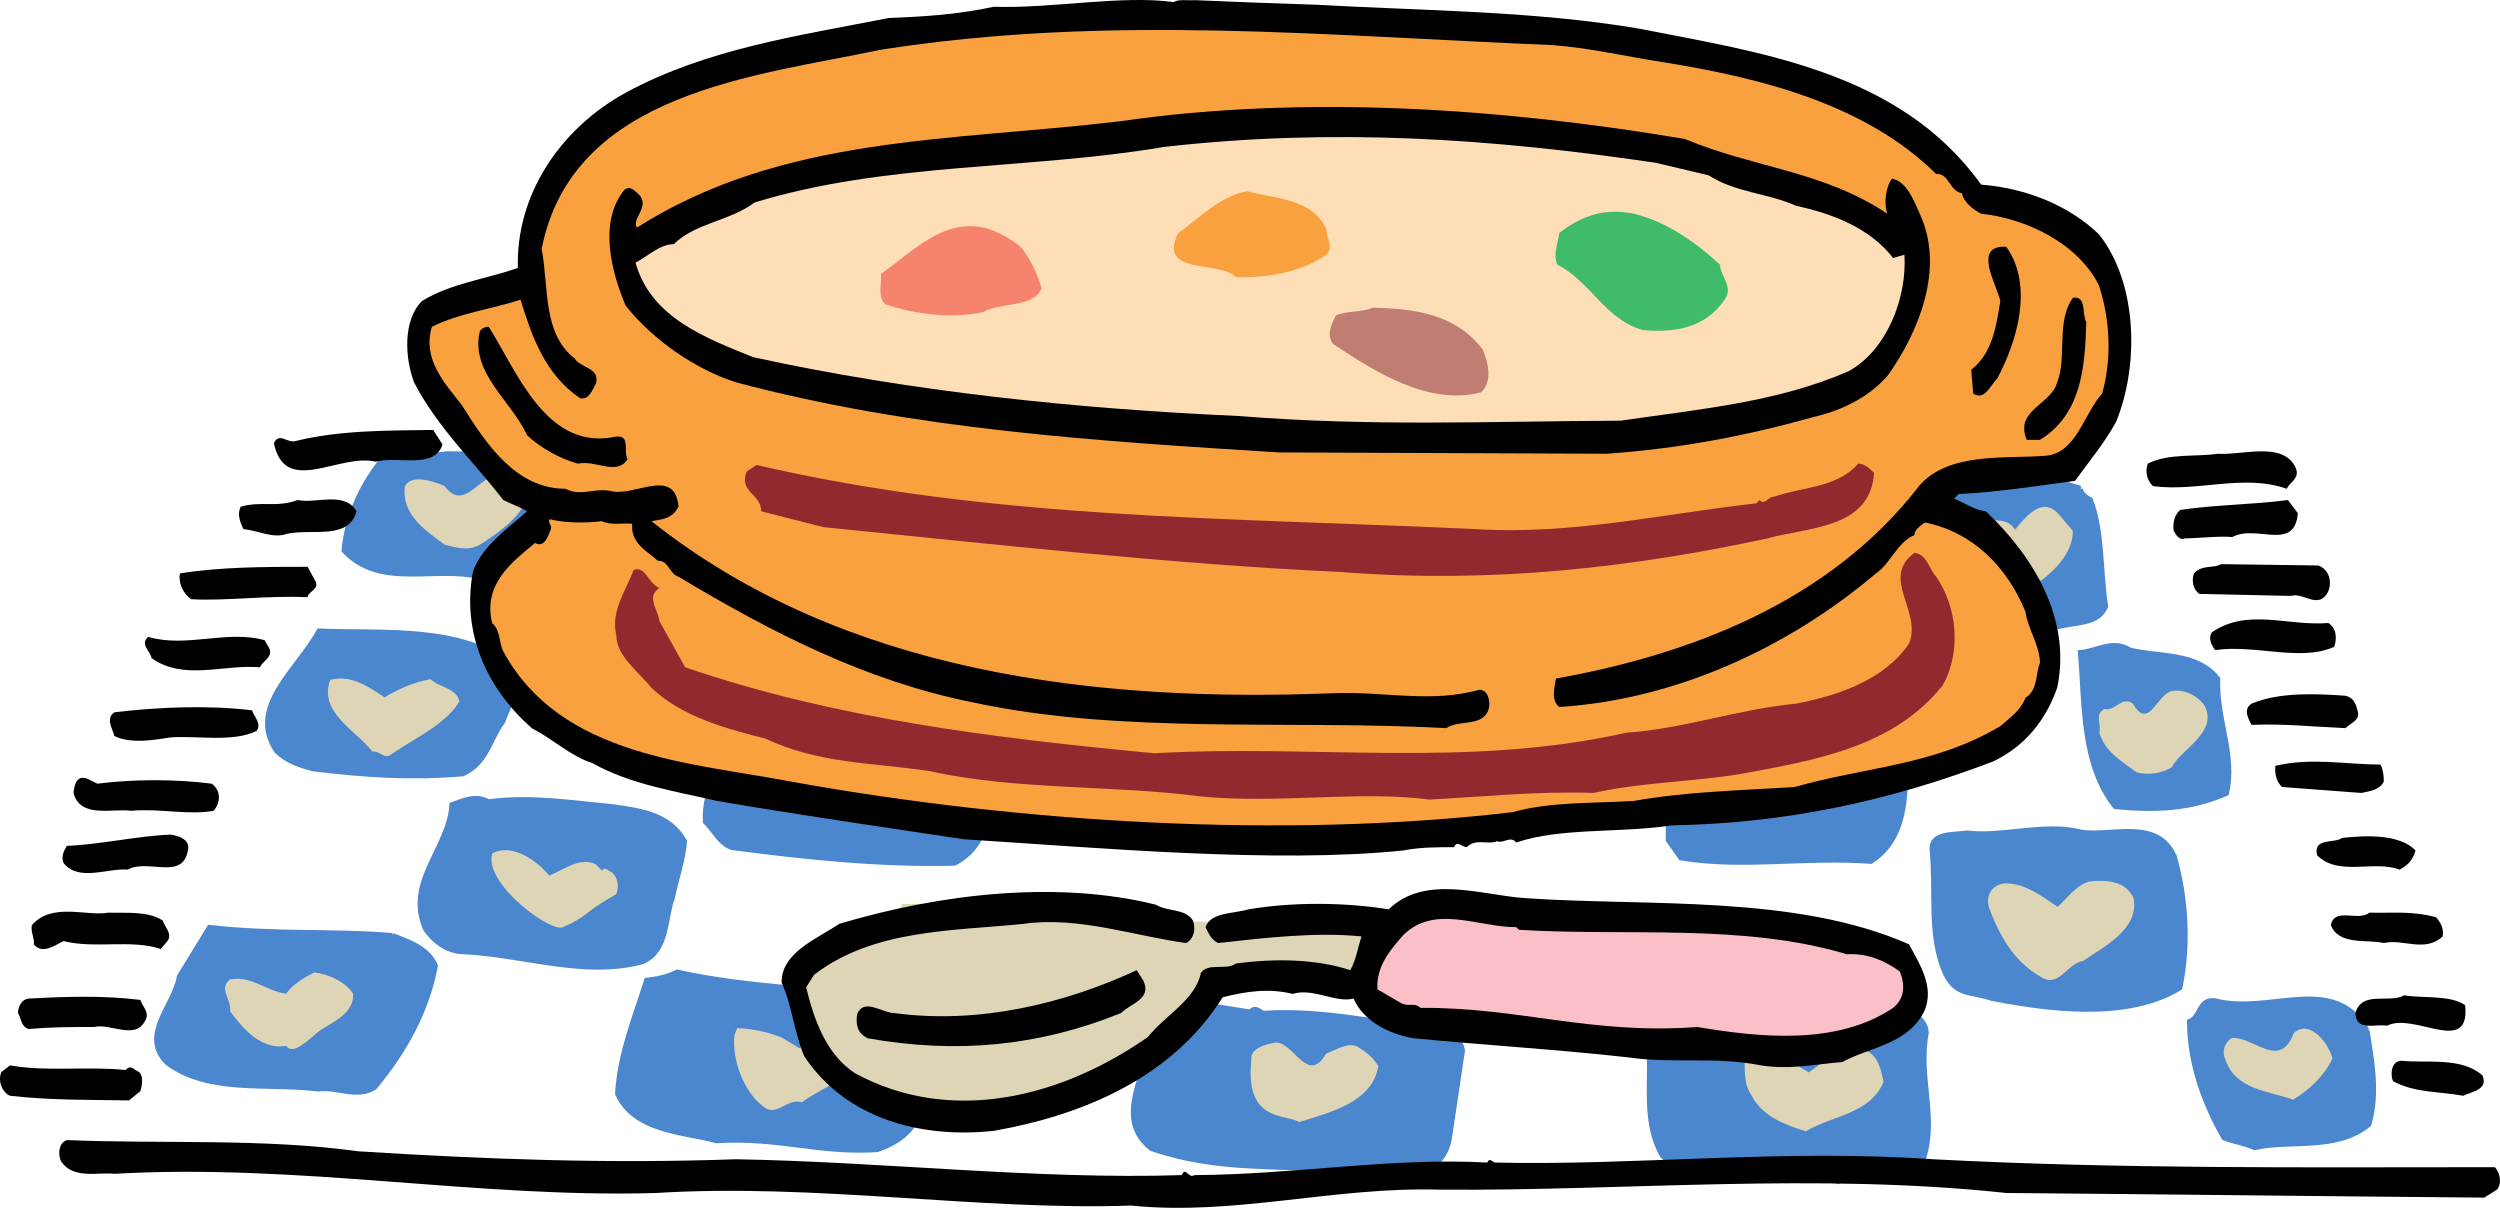 <svg xmlns="http://www.w3.org/2000/svg" width="415.901" height="200.937"><path fill="#4b87ce" d="M151.612 166.553c6.406 3.918 2.168 11.977 1.219 18.254-.637 3.414-3.926 5.414-6.891 6.422-9.805.621-16.375-2.113-26.738-1.477-5.617-1.504-13.649-1.562-16.442-7.812.399-6.715 2.887-12.668 4.828-18.844 1.872-.23 3.188-.457 5.051-1.352 12.559 2.778 26.09 2.801 38.973 4.81"/><path fill="none" stroke="#4b87ce" stroke-width=".88" d="M151.612 166.553c6.406 3.918 2.168 11.977 1.219 18.254-.637 3.414-3.926 5.414-6.891 6.422-9.805.621-16.375-2.113-26.738-1.477-5.617-1.504-13.649-1.562-16.442-7.812.399-6.715 2.887-12.668 4.828-18.844 1.872-.23 3.188-.457 5.051-1.352 12.559 2.778 26.09 2.801 38.973 4.81zm0 0"/><path fill="#4b87ce" d="M346.073 81.303c.008.879 1.222 1.64 1.664 1.86 2.012 5.046 1.613 11.761 2.531 17.695-1.515 3.527-5.703 2.234-10.594 4.172l-21.12-.414c-3.493-4.743-1.009-12.239-3.9-16.727l-.034-5.613c5.257-3.555 10.882-.84 16.37-2.524 5.403 1.285 10.118-.508 15.083 1.551"/><path fill="none" stroke="#4b87ce" stroke-width=".88" d="M346.073 81.303c.008.879 1.222 1.64 1.664 1.86 2.012 5.046 1.613 11.761 2.531 17.695-1.515 3.527-5.703 2.234-10.594 4.172l-21.12-.414c-3.493-4.743-1.009-12.239-3.9-16.727l-.034-5.613c5.257-3.555 10.882-.84 16.37-2.524 5.403 1.285 10.118-.508 15.083 1.551zm0 0"/><path fill="#4b87ce" d="M74.428 75.514c6.16.18 15.614-1.094 19.614 4.93l-.317 2.425c-3.601 4.641-4.527 14.547-13.113 13.286-7.715-2.371-17.149 2.09-23.352-4.582.512-5.942 3.227-11.461 6.828-15.664 3.41-.133 7.043.066 10.34-.395"/><path fill="none" stroke="#4b87ce" stroke-width=".88" d="M74.428 75.514c6.16.18 15.614-1.094 19.614 4.93l-.317 2.425c-3.601 4.641-4.527 14.547-13.113 13.286-7.715-2.371-17.149 2.09-23.352-4.582.512-5.942 3.227-11.461 6.828-15.664 3.41-.133 7.043.066 10.34-.395zm0 0"/><path fill="#4b87ce" d="M85.893 111.166c.902 2.965-1.281 5.95-2.25 8.817-2.293 3.094-2.598 6.836-6.656 8.73-8.574.715-16.277.215-24.863-.828-2.426-.644-4.301-1.293-6.07-2.93-4.997-7.34 3.652-13.664 7.019-19.957 10.894.48 23.644-1.03 32.82 6.168"/><path fill="none" stroke="#4b87ce" stroke-width=".88" d="M85.893 111.166c.902 2.965-1.281 5.95-2.25 8.817-2.293 3.094-2.598 6.836-6.656 8.73-8.574.715-16.277.215-24.863-.828-2.426-.644-4.301-1.293-6.07-2.93-4.997-7.34 3.652-13.664 7.019-19.957 10.894.48 23.644-1.03 32.82 6.168zm0 0"/><path fill="#4b87ce" d="M368.924 112.936c-.285 6.605 2.946 12.742 1.446 19.023-6.032 2.68-12.082 2.828-18.465 2.207-5.547-7.004-5.063-16.906-5.777-25.593 2.75-.235 5.375-2.23 8.25-.383 5.066 1.18 11.109.37 14.546 4.746"/><path fill="none" stroke="#4b87ce" stroke-width=".88" d="M368.924 112.936c-.285 6.605 2.946 12.742 1.446 19.023-6.032 2.68-12.082 2.828-18.465 2.207-5.547-7.004-5.063-16.906-5.777-25.593 2.75-.235 5.375-2.23 8.25-.383 5.066 1.18 11.109.37 14.546 4.746zm0 0"/><path fill="#4b87ce" d="M310.346 125.237c2.754.644 5.07 1.62 6.625 4.25-.074 5.61-1.136 10.898-5.742 13.785-10.785-.809-21.113 1.129-31.574-.563l-2.106-2.957.13-13.972c1.41-3.09 5.491-1.024 8.023-.82 5.277-.255 13.633-1.079 19.031-.126l5.613.403"/><path fill="none" stroke="#4b87ce" stroke-width=".88" d="M310.346 125.237c2.754.644 5.07 1.62 6.625 4.25-.074 5.61-1.136 10.898-5.742 13.785-10.785-.809-21.113 1.129-31.574-.563l-2.106-2.957.13-13.972c1.41-3.09 5.491-1.024 8.023-.82 5.277-.255 13.633-1.079 19.031-.126zm0 0"/><path fill="#4b87ce" d="M102.167 134.264c4.402.629 9.246 1.258 11.695 5.754-.309 3.3-1.39 6.168-2.027 9.363-1.301 3.309-.715 8.805-4.993 10.594-9.664 2.59-19.59-1.195-29.933-1.68-2.64-.09-4.739-1.836-6.07-3.699-3.462-7.898 3.87-13.336 4.374-20.707 1.868-.672 3.95-1.676 6.047-.48 7.145-.926 13.422.132 20.907.855"/><path fill="none" stroke="#4b87ce" stroke-width=".88" d="M102.167 134.264c4.402.629 9.246 1.258 11.695 5.754-.309 3.3-1.39 6.168-2.027 9.363-1.301 3.309-.715 8.805-4.993 10.594-9.664 2.59-19.59-1.195-29.933-1.68-2.64-.09-4.739-1.836-6.07-3.699-3.462-7.898 3.87-13.336 4.374-20.707 1.868-.672 3.95-1.676 6.047-.48 7.145-.926 13.422.132 20.907.855zm0 0"/><path fill="#4b87ce" d="M361.713 142.557c1.914 6.809 2.407 14.613.914 21.773-8.765 5.336-21.867 3.551-31.23 1.743-3.527-1.188-5.941-.403-7.727-4.13-2.789-6.144-1.52-13.519-2.226-20.667-.125-2.746 3.617-2.332 5.816-2.676 5.946.73 12.97-1.734 19.028-.125 5.066.738 12.636-2.39 15.425 4.082"/><path fill="none" stroke="#4b87ce" stroke-width=".88" d="M361.713 142.557c1.914 6.809 2.407 14.613.914 21.773-8.765 5.336-21.867 3.551-31.23 1.743-3.527-1.188-5.941-.403-7.727-4.13-2.789-6.144-1.52-13.519-2.226-20.667-.125-2.746 3.617-2.332 5.816-2.676 5.946.73 12.97-1.734 19.028-.125 5.066.738 12.636-2.39 15.425 4.082zm0 0"/><path fill="#4b87ce" d="M65.225 155.659c2.426.863 6.063 2.16 7.18 5.011-1.38 7.492-5.184 14.336-10.098 20.196-2.847 1.89-6.383-.18-9.347.28-8.477-1.046-18.254.778-25.11-4.347-4.648-4.59 1.258-9.578 1.996-14.312l5.008-8.172c11.121 1.246 20.793.523 30.371 1.344"/><path fill="none" stroke="#4b87ce" stroke-width=".88" d="M65.225 155.659c2.426.863 6.063 2.16 7.18 5.011-1.38 7.492-5.184 14.336-10.098 20.196-2.847 1.89-6.383-.18-9.347.28-8.477-1.046-18.254.778-25.11-4.347-4.648-4.59 1.258-9.578 1.996-14.312l5.008-8.172c11.121 1.246 20.793.523 30.371 1.344zm0 0"/><path fill="#4b87ce" d="M393.756 171.416c.805 5.168 1.829 10.328.32 15.621-5.359 4.434-13.073 2.504-19.003 3.86-1.656-.758-3.418-.965-5.07-1.617-3.336-5.809-5.692-12.391-5.735-19.32 1.973-.786 1.512-3.86 4.266-3.438 9.035 2.36 19.66-4.637 25.222 4.894"/><path fill="none" stroke="#4b87ce" stroke-width=".88" d="M393.756 171.416c.805 5.168 1.829 10.328.32 15.621-5.359 4.434-13.073 2.504-19.003 3.86-1.656-.758-3.418-.965-5.07-1.617-3.336-5.809-5.692-12.391-5.735-19.32 1.973-.786 1.512-3.86 4.266-3.438 9.035 2.36 19.66-4.637 25.222 4.894zm0 0"/><path fill="#4b87ce" d="m198.23 166.81 9.8 1.59c.762-.995 1.43-.12 2.09.204 10.336-.727 20.363 1.96 30.05 2.777 1.215.871 2.872 1.633 3.102 3.39l-2.215 14.864c-1.816 8.371-11.304 3.813-17.238 5.172-11.172-1.215-20.711.176-32.254-3.75-6.414-5.02-.633-12.54-.121-18.59 1.422-1.55-.027-4.62 2.605-5.629 1.329 1.094 2.754.754 4.18-.027"/><path fill="none" stroke="#4b87ce" stroke-width=".88" d="m198.23 166.81 9.8 1.59c.762-.995 1.43-.12 2.09.204 10.336-.727 20.363 1.96 30.05 2.777 1.215.871 2.872 1.633 3.102 3.39l-2.215 14.864c-1.816 8.371-11.304 3.813-17.238 5.172-11.172-1.215-20.711.176-32.254-3.75-6.414-5.02-.633-12.54-.121-18.59 1.422-1.55-.027-4.62 2.605-5.629 1.329 1.094 2.754.754 4.18-.027zm0 0"/><path fill="#4b87ce" d="M320.432 171.791c-1.488 7.93 2.184 14.727-.957 22.336-4.39 1.13-9.125.832-13.734 2.399l-.774-.543c-7.144.597-15.402-.563-22.554-.844-1.871-.207-4.188-1.074-5.852-2.934-3.113-5.37-1.836-11.867-2.203-17.914-.129-2.422-.145-5.28 2.379-6.175 13.305-.747 25.308 1.265 38.605-1.02 1.985 1.086 4.961 2.055 5.09 4.695"/><path fill="none" stroke="#4b87ce" stroke-width=".88" d="M320.432 171.791c-1.488 7.93 2.184 14.727-.957 22.336-4.39 1.13-9.125.832-13.734 2.399l-.774-.543c-7.144.597-15.402-.563-22.554-.844-1.871-.207-4.188-1.074-5.852-2.934-3.113-5.37-1.836-11.867-2.203-17.914-.129-2.422-.145-5.28 2.379-6.175 13.305-.747 25.308 1.265 38.605-1.02 1.985 1.086 4.961 2.055 5.09 4.695zm0 0"/><path fill="#ded5b7" d="M87.823 82.295c-.969 3.633-4.473 5.969-7.43 7.965-2.187 1.555-4.172.91-6.375.371-3.316-2.398-7.293-5.12-6.664-9.746 1.195-2.098 4.727-.8 6.602-.043 3.55 4.926 6.355-3.34 10.328-1.715 1 1.64 3.523.965 3.539 3.168m257 5.992c.133 3.192-2.488 6.18-5.227 8.286-1.543-.762-1.86 1.441-3.18 1.12-3.527-1.077-6.406-3.917-7.417-7.433.652-1.101-.352-2.746.742-3.742 1.984.207 4.18-.469 5.512 1.613 1.527-1.992 4.472-5.64 7.132-2.687l2.438 2.843m-280.84 27.719c2.191-1.332 4.934-2.562 7.68-3.02 1.328 1.423 4.3 1.403 4.754 3.708-2.176 3.754-7.442 6.101-11.274 8.765-1.203.996-1.984-.648-3.191-.418-2.551-3.394-9.063-6.543-7.008-11.945 3.516-.902 6.387 1.168 9.039 2.91m302.715 1.281c2.449 4.493-3.805 7.282-5.434 10.375-1.644 1-3.953 1.344-5.824.809-2.656-1.965-5.191-3.379-6.203-6.562.43-1.653-.899-2.965.855-3.965 1.871.43 2.844-2.219 4.723-.91 2.781 4.82 4.055-2.118 6.914-2.137 2.09-.121 3.86.965 4.969 2.39M91.366 145.666c2.523-1.007 5.043-3.113 7.691-1.922l1.106 1.094c.547-.773.988.102 1.543.211 1.105.871 1.336 2.41.793 3.735-1.426.777-3.29 1.89-4.93 3.222-.875.664-2.41 1.664-3.727 2.113-1.418 1.66-13.465-6.953-11.957-12.132 2.957-1.668 7.043.722 9.48 3.68m263.591 3.793c.914 5.163-5.008 8.062-8.403 10.394-2.86.46-4.039 4.867-7.355 2.469-4.418-2.614-6.754-7.106-8.324-11.387-.563-2.195.636-3.746 2.617-3.977 3.52-.023 6.172 2.16 8.824 3.903 1.64-1.442 2.945-3.54 5.254-4.215 2.965-.348 6.16-.04 7.387 2.812M58.713 165.237c.356 3.957-4.695 5.09-6.664 7.191-1.093.887-3.5 3.106-4.39 1.57-4.063.688-7.055-2.593-9.387-5.77.32-1.87-2.004-3.726-.035-5.28 3.629-.684 6.066 1.941 9.367 2.359 1.09-1.547 2.953-2.656 4.707-3.55 2.094.316 4.848 1.288 6.402 3.48m71.407 7.402 2.87 1.742c2.083-1.332 4.274-2.449 6.692-3.125 1.985 1.09 4.078 1.184 4.973 3.598-2.504 4.308-7.664 5.883-11.274 8.543-2.316-.863-4.257 2.562-6.359.703-3.207-2.29-5.348-7.887-4.824-11.961l.433-1.102c2.418.094 5.172.63 7.489 1.602m257.898 3.449c-1.3 2.867-3.926 5.305-6.555 6.86-4.082-1.512-9.582-1.586-11.265-6.746-.668-1.317-.016-2.86 1.078-3.528 3.738-.242 7.957 5.45 10.336-.836 2.734-2.437 5.953 2.051 6.406 4.25m-167.426-.788c1.754-.673 4.055-2.227 5.602-.915 1.324.758 2.21 1.633 3.101 2.95-.953 6.054-8.09 7.75-13.14 9.324-2.55-1.403-9.035-.02-7.988-10.29-.23-1.867 2.074-2.542 3.722-2.882 3.074-.793 5.547 7.332 8.703 1.812m80.321 3.113c2.738-2 5.691-4.66 9.437-3.69 2.203.972 2.55 3.28 3.004 5.257-2.277 5.406-8.547 5.558-12.93 8.226-3.414-1.078-7.164-2.375-9.058-5.992-1.442-2.191-1.02-4.504-1.145-6.922 2.078-1.996 3.961.301 6.383.508l4.309 2.613"/><path fill="#ded5b7" d="M196.26 153.33c-17.484-6.246-27.867-2.933-46.199-2.933-1.465 4.398-16.133 6.597-16.133 10.265-.734 4.399.203 12.82 2.934 16.133 5.336 3.285 19.066 8.067 21.953 7.528 2.246-.196 8.848 4.207 25.715-3.86 7.543-3.61 13.8-7.61 16.867-14.668 9.398-2.472 16.133 0 25.664 0 4.402-.734-.73-9.531 0-12.465"/><path fill="#4b87ce" d="M155.987 120.276c3.855.304 7.488 1.16 10.363 3.672.8 4.285-1.152 8.59-2.336 12.777-.86 3.086-2.277 5.293-5.234 6.852-12.211.3-24.426-.942-37.09-2.618-1.984-.757-2.879-2.843-4.316-4.265-.364-5.496 3.125-10.028 4.632-15.098 2.536.422 1.961-3.094 4.27-3 10.016.598 20.137.973 29.71 1.68"/><path fill="none" stroke="#4b87ce" stroke-width=".88" d="M155.987 120.276c3.855.304 7.488 1.16 10.363 3.672.8 4.285-1.152 8.59-2.336 12.777-.86 3.086-2.277 5.293-5.234 6.852-12.211.3-24.426-.942-37.09-2.618-1.984-.757-2.879-2.843-4.316-4.265-.364-5.496 3.125-10.028 4.632-15.098 2.536.422 1.961-3.094 4.27-3 10.016.598 20.137.973 29.71 1.68zm0 0"/><path d="M272.604 4.752c20.02 3.961 43.45 7.043 56.98 25.961 7.04.551 14.301 3.192 19.579 8.25 6.492 8.14 6.71 21.89 2.859 31.242-1.867 3.41-4.508 6.598-6.816 9.79-5.832.769-12.762 1.87-19.364 2.199l-.77.77c1.763.66 3.302 1.87 5.282 2.09 7.918 7.48 14.3 17.933 11.879 29.37-1.871 5.281-5.172 9.57-10.559 12.211-16.941 6.488-34.32 10.34-53.57 10.672-8.473 1.32-18.59.328-25.851 2.86-.989-1.212-2.09.218-3.192-.223-1.539.66-3.52-.547-5.058.992-.77 0-1.649-1.211-2.09 0-2.641 0-5.828 0-8.47.55-21.343 2.2-50.491-.44-73.151-1.87-13.75-2.09-28.38-4.18-41.032-6.38-7.148-1.652-14.41-2.75-20.68-6.269-3.738-1.21-6.488-3.96-10.12-5.832-7.59-6.71-11.66-15.95-9.79-25.96 1.32-4.071 5.5-7.04 9.02-10.122-1.098-.66-2.64-1.207-3.96-1.867-4.727-6.16-11-12.102-14.849-19.582-1.539-4.07-1.87-10.34 1.32-13.531 4.84-2.97 10.669-3.63 15.95-5.5-.332-12.098 6.93-23.098 17.93-29.149 13.64-7.37 28.71-9.46 43.78-12.43 5.72-.222 11.329-.55 17.49-1.87 9.57.331 21.23-1.981 29.921-.77.66-.55 2.64-.219 3.41-.332 7.48.332 13.531.55 20.461.773 17.27.989 35.969.989 53.461 3.957"/><path fill="#f9a13f" d="M276.784 10.362c16.39 2.64 33.66 7.043 45.32 18.593 2.09-.222 2.2 2.86 4.29 3.188.218 1.43 1.87 2.75 3.19 3.41 7.258.77 15.95 4.73 19.579 11.883 1.87 5.61 2.199 12.207.55 18.039-3.078 3.41-4.289 9.898-9.351 10.34-6.82.55-16.277-.66-21.121 5.058-14.957 19.364-38.278 28.051-60.387 32.012-.223 1.43-.883 3.629.547 4.73 19.031-1.21 37.73-9.57 52.691-22.222 2.532-1.758 3.41-5.059 6.383-6.379 0-.879 1.098-1.648 1.758-2.09 7.809 1.54 13.64 7.262 16.723 14.852.437 2.968 2.308 5.39 2.418 8.468-.77 1.872-.332 4.622-2.418 5.829-.774 2.093-2.532 3.3-4.184 4.73-11.11 6.602-22.219 6.711-34.21 10.121-8.579.551-18.15.77-26.727 2.313-6.82.437-13.973.109-20.133 1.867-38.282 4.512-82.172 1.762-120.012-5.059-16.61-3.191-38.39-4.07-47.96-21.672-.77-1.539-.438-3.52-1.868-4.73-1.543-6.488 3.297-10.117 7.148-13.309 1.649.88 2.2-1.32 2.64-2.308.22-.66-.55-.992-.218-1.653 2.637.66 5.938.66 8.688.332 1.652.77 3.52.22 5.062.438-.332 3.191 2.418 4.512 4.29 6.16 1.757-.11 1.87 2.203 3.41 2.64 15.398 9.243 31.242 17.38 48.949 20.903 24.972 5.39 52.8 2.86 78.761 4.29 2.2-1.54 6.38 0 7.149-3.52.113-.88-.11-2.86-1.649-2.86-8.03 2.2-15.18.328-23.87.547-39.93 1.652-81.95-3.297-113.848-28.598 1.757-.332 3.406-.332 4.507-2.421-.66-6.82-7.48-1.43-11.441-2.641-2.969-.438-4.73.992-7.371-.328-8.25 0-13.2-7.48-17.27-13.969-2.75-3.523-6.597-7.59-4.949-12.98 4.621-2.313 10.121-2.973 14.742-4.512 1.868 6.05 4.067 12.43 9.899 16.39 1.539.329 1.98-1.32 2.64-2.421.77-2.637-2.64-2.637-3.52-4.18-5.39-4.18-4.292-11.879-5.5-18.258 5.169-26.07 35.528-28.71 56.43-33.11 37.84-5.94 73.81-2.312 111.762-.773 6.711.551 11.989 1.871 18.48 2.86"/><path d="M280.303 23.123c11.551 4.84 22.989 5.282 33.66 12.43-.55-1.648-.332-4.289.77-5.828 2.531.441 3.742 3.848 4.73 6.05 4.07 9.02-.332 19.47-5.28 26.509-2.97 3.632-7.7 5.941-11.88 6.93-11.77 3.3-22.66 5.39-34.98 6.269l-54.563-.219c-29.918-1.871-60.61-3.738-90.308-11.66-6.602-2.09-13.75-6.93-18.371-12.758-2.422-5.723-4.512-13.973-.22-19.25 1.099-.883 1.868.328 2.642.988 1.43 2.09-1.43 3.739-.551 5.278 24.308-15.399 52.031-14.297 80.52-17.707 30.468-4.399 63.25-2.2 93.831 2.968"/><path fill="#fddeb6" d="M284.264 29.174c4.399 2.86 9.899 2.969 14.52 5.059 6.05 1.32 12.207 3.629 16.168 8.691l1.87-.55c.442 6.93-2.75 15.73-9.237 19.359-11.883 5.172-24.422 6.273-37.954 8.25-22.546.113-41.359.992-63.468-.77-27.172-1.207-54.672-4.07-80.852-9.789-7.59-3.078-17.05-6.488-19.582-15.73 2.094-1.098 4.07-3.082 6.383-3.082 3.52-3.516 9.348-3.848 13.418-6.926 21.89-6.711 45.433-5.39 68.094-9.242 28.27-3.188 54.23-1.43 81.84 2.64l8.8 2.09"/><path fill="#f9a13f" d="M220.682 38.194c0 1.43 1.211 2.972 0 4.18-4.289 2.972-9.898 3.851-15.07 3.742-2.75-2.86-13.2-.223-9.57-7.372 3.3-2.308 6.93-6.16 11.441-6.93 4.73 1.321 10.781 1.102 13.2 6.38"/><path fill="#f6836c" d="M170.08 41.385c1.43 1.98 2.532 4.18 3.192 6.598-1.43 3.3-6.71 2.203-9.789 3.96-5.39 1.102-11.332.333-16.172-1.32-1.43-1.207-.55-3.41-.77-5.058 5.172-3.52 10.782-9.899 18.262-7.371 1.867.77 3.848 1.761 5.278 3.191"/><path d="M333.764 41.053c4.621 6.492 1.758 15.84-1.539 22-1.21 1.102-1.984 3.633-3.96 2.422l-.333-3.961c3.524-2.75 4.18-7.258 4.84-11.441-.547-2.637-4.73-9.348.992-9.02m13.309 12.543c-.219 7.477-.77 15.29-7.7 19.578h-2.199c-2.09-4.949 4.067-5.828 5.059-9.57 1.652-4.07-.219-10.23 2.64-14.078 2.31-.332 1.43 2.75 2.2 4.07"/><path fill="#bf7e71" d="M246.643 58.104c.879 2.09 1.758 5.172-.219 7.152-8.691 2.309-17.71-3.41-24.64-8.031-1.211-1.43-.223-3.41.437-4.73 1.871-.88 4.293-.442 6.16-1.32 7.262.218 13.75 1.1 18.262 6.929"/><path d="M81.311 54.366c4.84 7.699 9.68 20.789 21.23 18.257 2.419-.218 1.098 2.532 1.868 3.743-1.758 2.859-5.278.109-8.25.77-2.86-.77-6.157-2.532-8.469-4.731-2.64-5.72-9.348-10.34-7.918-17.051.11-.66.879-.988 1.54-.988m-7.7 19.578c-1.32 4.18-7.371 1.87-11.11 2.86-6.16-1.43-15.07 5.831-16.94-3.079.878-1.871 2.198 0 3.519-.332 7.48-1.867 15.62-1.758 22.988-1.867l1.543 2.418m308.332 3.961c.66 1.648-.988 2.308-1.54 3.41-7.042-2.531-14.85.55-22.222-.442-1.097-.988-1.32-2.527-.879-3.738 3.41-1.762 8.14-1.101 11.66-1.652 3.852.332 11-2.2 12.98 2.422"/><path fill="#92292e" d="M311.764 78.674c-.55 9.352-11.113 9.02-17.71 10.89-22 4.731-45.54 7.59-70.731 5.61-28.602-1.32-57.75-4.62-86.352-7.48l-10.34-2.64c0-2.97-3.742-3.079-2.421-6.599l1.652-1.101c39.27 9.129 77.879 8.691 119.68 10.672 15.949.988 30.91-2.532 46.64-4.293l.551-.547c.879.988 1.43-.66 2.418-.55 4.621-1.653 10.453-1.43 13.973-5.5 1.097 0 1.867.769 2.64 1.538"/><path d="M382.272 85.385c-.547 6.488-6.93 1.758-10.887 3.961-2.09-.223-5.941.219-7.922.219-.988.441-1.539-.77-1.87-1.32-.11-1.32.113-2.532 1.1-3.41 5.829-.88 12.212-.88 17.93-1.65l1.649 2.2m-322.961-.332c-1.32 4.84-7.262 2.863-11.55 3.742-2.31.88-4.84-.55-7.258-.77-.551-1.1-1.102-2.53-.442-3.741 3.629-.989 5.828.222 9.461-1.098 2.969.66 7.809-1.543 9.79 1.867"/><path fill="#92292e" d="M322.104 95.944c3.52 5.062 4.18 12.543 1.102 18.043-8.145 10.23-20.903 12.43-33.442 14.738-7.812 1.32-16.941 1.43-24.64 3.191-9.02-.332-18.813.657-27.282 1.098-11.879-1.539-25.3.773-38.39-.547-14.078-1.871-30.578-.992-44.77-4.18-9.57-1.433-18.48-1.214-27.281-5.394-6.492-1.649-13.969-3.629-19.027-8.469-2.094-2.637-5.832-5.281-5.832-8.687-.993-4.07 1.539-7.371 2.859-10.89 1.871-.884 2.531 2.308 4.289 2.968-2.309 1.539-.11 3.738 0 5.5l4.29 7.699c25.081 8.582 51.37 11.773 78.1 14.3 26.294-1.538 51.922 2.532 78.434-3.41 9.57-.66 18.809-3.96 28.27-4.84 6.82-1.32 14.629-3.85 18.808-10.01 2.2-5.388-4.84-10.888.883-15.071 2.086.222 2.418 2.64 3.63 3.96"/><path d="M385.682 94.073c1.762.66 2.313 2.64 1.653 4.293-1.54 3.187-4.18.109-6.16.77l-15.29-.333c-1.101-.77-1.32-2.309-.882-3.41 1.43-1.54 3.19-.77 4.511-1.54l16.168.22M52.49 96.713c.66 1.32-1.21 1.653-1.32 2.64-6.601-.327-13.75.661-19.359.333-1.32-.883-2.2-2.75-1.871-4.293 6.82-1.098 14.3-1.098 21.23-1.098l1.32 2.418m334.845 6.93c1.43.883 1.43 2.644.988 3.96-5.61 2.532-13.2-.437-19.801.552-.66-.88-1.207-1.98-.547-2.97 5.938-4.07 12.54-.991 19.36-1.542m-342.543 4.18c.66 1.543-1.102 2.093-1.54 3.191-6.05-.55-12.652 2.309-18.042-1.539-.22-1.211-1.98-2.309-.551-3.52 6.383 1.868 13.093-1.21 19.363.551l.77 1.317m347.492 10.671c.219 1.43-1.211 1.762-2.09 2.641-5.172-.219-10.23-.77-15.621-.55-.551-.989-1.43-2.641 0-3.52 4.62-1.98 11-1.649 15.62-1.32 1.43.328 1.763 1.43 2.09 2.75m-350.351-.329c.328 1.098 1.649 2.2.77 3.407-3.852 1.98-9.903.773-14.301 1.101-2.86.442-6.602 1.102-9.352-.219-.328-1.21-1.539-2.968 0-3.96 7.371-.88 15.512-1.208 22.883-.329m354.09 9.02c.441.879.55 1.867.55 2.86-.878 1.538-2.417 1.538-3.737 1.87l-13.2-.992c-.992-.988-1.21-2.199-1.101-3.52 6.16-1.429 11.441-.218 17.488-.218m-360.801 3.187c1.649 1.211 1.43 3.192.328 4.512-4.289.77-9.02-.441-13.75 0-3.078-.441-8.468 1.32-9.57-2.969.11-1.101.441-3.191 2.422-2.312l1.539.77c6.05-.77 13.09-.77 19.031 0m-3.961 11.113c-.879 5.058-6.71 1.32-10.011 3.187-3.188-.328-8.141 2.09-10.668-1.097-.442-.993 0-1.98.55-2.86 5.61-.223 11.66-1.652 17.27-1.87 1.32.218 3.3.769 2.86 2.64m370.593 0c-.441 1.539-1.21 2.418-2.64 3.187-4.29-1.648-10.231 1.211-13.75-2.418-.66-2.969 2.859-1.87 4.18-2.86 3.96-.44 9.57-.66 12.21 2.09m-84.262 15.618c-18.918-8.36-43.558-6.27-64.02-7.7-7.37-.55-16.5-3.96-22.55 1.872-7.59-1.211-16.059-1.211-23.32 0-2.532.77-6.27.441-7.149 2.968.547 1.102.88 1.981 2.09 2.641 7.809-.879 16.5-1.871 23.871-1.098-.55 1.54-.883 3.848-1.87 5.61-5.724-1.871-12.544-1.98-19.032-1.102-1.649 1.211-4.512-.218-5.832 1.54-.88 4.511-6.047 7.152-8.797 10.671-14.3 10.008-32.672 14.738-48.73 6.051-4.84-3.191-6.82-8.91-8.141-14.3l1.32-2.09c9.899-7.59 22.88-7.262 34.871-8.473 9.02-1.317 18.7 2.093 27.059 3.191 1.43-.879 1.539-2.531 1.101-3.738-1.32-2.09-4.293-1.43-6.16-2.64-16.39-4.071-35.75-1.872-52.691 3.187-3.52 2.422-9.68 4.73-9.57 9.793 1.648 3.52 2.09 8.25 3.738 12.207 6.933 10.453 19.473 13.75 31.57 12.433 14.961-2.64 29.703-8.91 38.063-22.222 3.96-.989 7.699-1.54 11.66-.551 3.3-1.098 7.039 1.543 10.117.773 1.543 3.63 5.832 5.938 10.012 6.598 12.539 1.21 23.98 1.871 35.75 3.191 7.699 1.098 14.191-.222 22 1.32 4.949.77 9.133-.222 13.531-.55 4.621-2.531 11.11-2.969 13.75-8.692 1.539-3.957-.879-7.59-2.64-10.89M27.08 153.147c.329 1.097 1.65 2.2.77 3.41l-1.101 1.32c-4.84-1.652-11.11 0-16.168-1.32-1.43.66-3.52 2.309-4.95.547.11-1.207-.55-1.977-.332-3.188 3.301-3.851 9.133-1.43 12.762-2.09 2.86.11 6.488-.332 9.02 1.32m378.183-.55c.77.879 1.32 1.871 1.098 3.191-2.969 2.75-6.707.329-9.79 1.098-2.75-.66-7.48.442-8.8-2.969.55-3.082 4.621-.55 6.383-2.09 3.957.11 7.039-.332 11.11.77"/><path fill="#fbbfc7" d="m252.252 154.244.442.442c18.258 1.101 37.289-1.102 54.559 4.07 3.41-.219 6.378 1.098 8.8 2.86.88 2.199.88 4.398-1.101 6.05-9.348 6.27-22.11 4.95-32.559 3.188-17.71 1.32-29.59-3.297-46.09-3.188-1.101-.992-1.87-.109-3.191-.77l-3.961-2.312c-.219-3.738 1.98-6.379 4.293-9.02 5.277-5.167 12.32-1.32 18.808-1.32"/><path d="M190.213 163.155c1.43 3.082-2.09 3.742-3.742 5.39-13.64 5.5-27.281 6.82-42.129 4.18-1.761-.879-1.98-2.309-1.761-3.961 1.101-2.86 4.18-.219 6.27-.219 13.972 1.871 28.16-1.539 40.26-7.148l1.102 1.758m-166.871 3.191c.438 1.211 1.649 2.2.77 3.52-1.652 3.191-5.723.328-8.473.988-3.957 0-7.039 0-10.89.332-1.32-.442-1.207-1.871-1.758-2.64 0-1.102.66-2.31 1.758-2.419 6.05-.332 12.433-.55 18.593.219m386.762.879c.879 8.582-8.469 1.102-12.98 3.41-1.98-.328-5.168.992-5.282-2.09 1.102-3.851 5.614-1.539 8.141-2.968 3.082.55 7.59-.11 10.121 1.648m2.859 11.66c1.102 2.422-1.87 2.75-3.191 3.41-4.18-.77-7.918-.441-11.66-2.418-.438-.883-.438-3.3 1.32-3.41 4.293.438 10.012-.66 13.531 2.418m-392.043-.879c.77-.992 1.43 0 2.2.328.77.66.55 2.203.222 3.192l-1.87 1.539c-6.493-.11-12.981 0-19.802-.77-1.32-.55-2.09-2.531-1.43-3.96l1.43-1.098c6.051 1.097 12.649.11 19.25.77m38.72 13.53c21.23 1.317 41.363 2.09 62.812 1.317 24.86.441 50.05 3.41 74.14 2.64.66-1.539 1.098.66 2.09 0 17.16-.109 32.559-2.968 48.73-2.09.442-.878.77-.109 1.321 0 23.32.551 47.738-2.308 72.82-.55 31.68 1.652 60.942 1.32 93.5 1.32.88.992 1.211 2.75.332 3.742l-2.09 1.32c-27.832-.222-52.03-.55-79.53-.769-31.68-3.41-63.032-.332-94.052-.55-17.82-.551-34.21 4.398-51.59 2.64-24.972.879-52.363-3.742-78.984-2.09-29.808.879-59.508-4.953-90.09-3.191-2.75-.332-6.82.988-8.91-2.09-.55-1.32-.328-3.082.992-3.52 15.84.66 32.668-.332 48.508 1.871"/><path fill="#3fbb6a" d="M286.131 44.026c.11 1.98 2.313 3.738.77 5.828-3.297 4.84-8.469 5.5-13.527 5.062-6.27-1.652-8.692-8.03-14.301-10.89-.77-1.762.219-3.852.328-5.282 3.742-2.859 7.48-4.18 12.434-3.19 5.277 1.32 10.007 4.51 14.296 8.472"/></svg>
